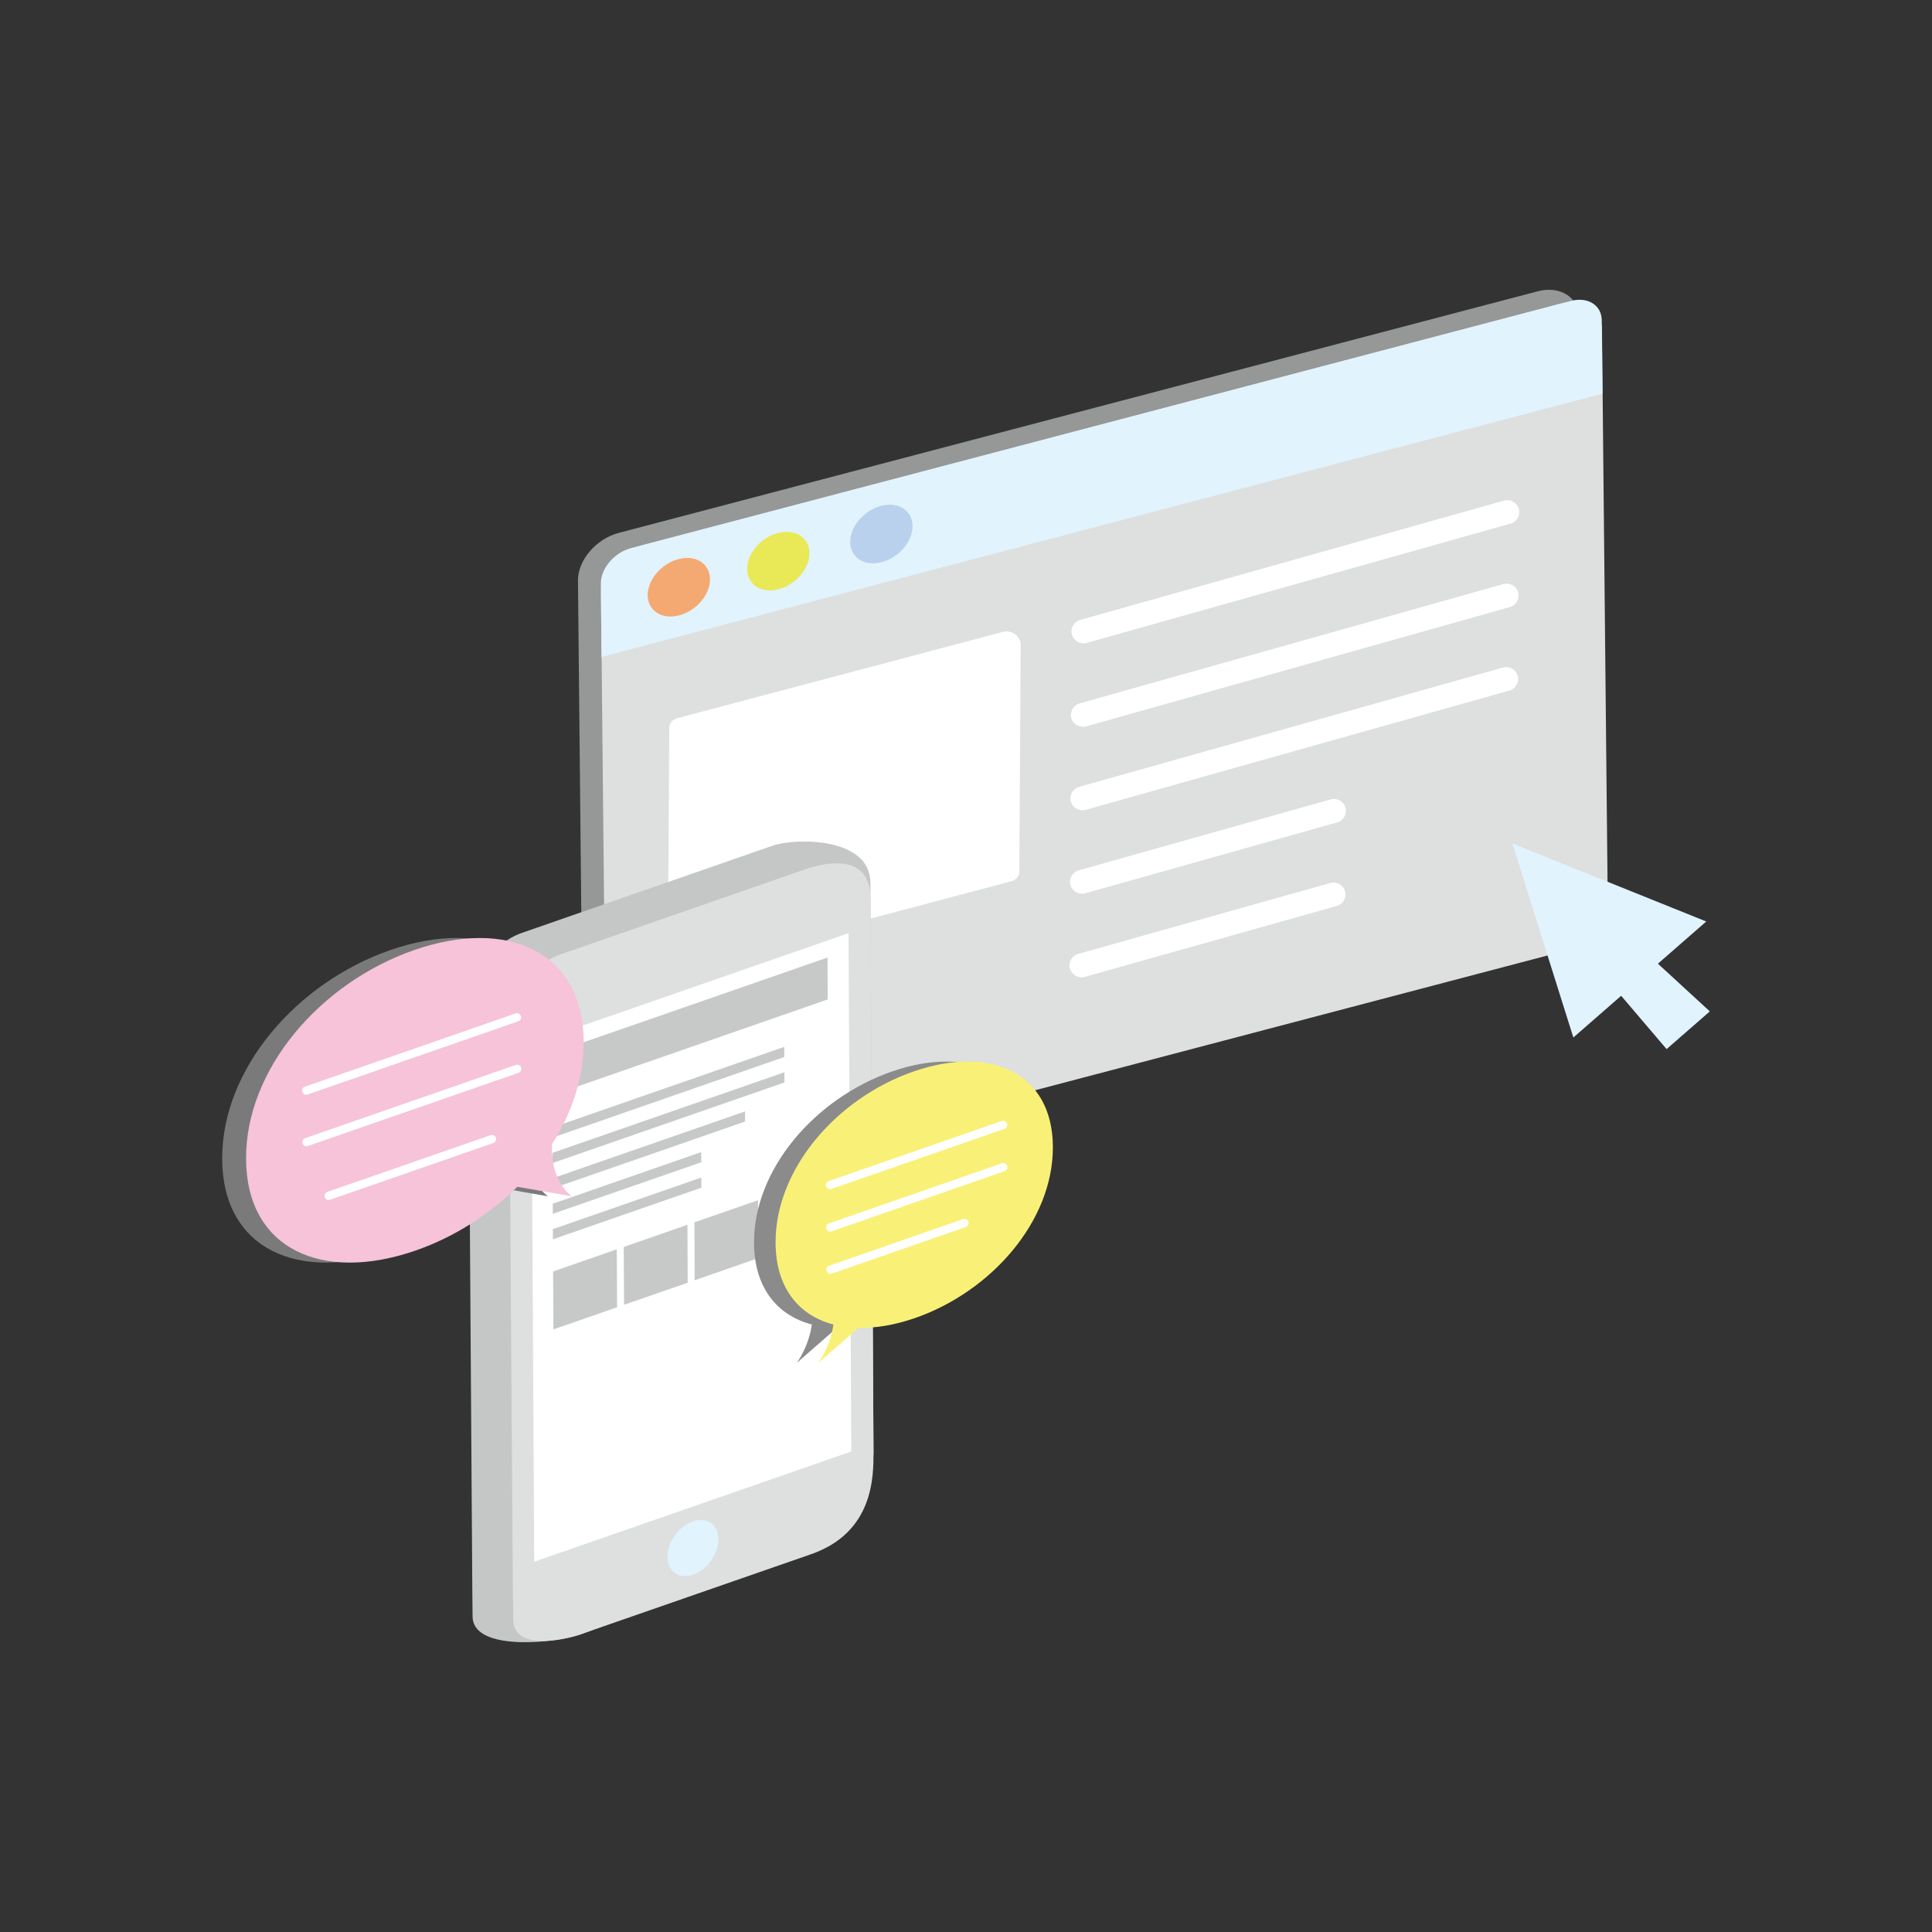 <svg width="400" height="400" viewBox="0 0 400 400" fill="none" xmlns="http://www.w3.org/2000/svg">
<rect x="0" y="0" width="400" height="400" fill="#333333" stroke="none"/>
<g clip-path="url(#clip0_2014_715)">
<path d="M319.676 194.189L129.445 244.222C124.756 245.46 120.9 243.032 120.853 238.795L119.662 120.234C119.615 115.997 123.399 111.57 128.089 110.332L318.32 60.323C323.009 59.085 326.865 61.513 326.912 65.75L328.103 184.287C328.15 188.524 324.365 192.951 319.676 194.189Z" fill="#969797"/>
<path d="M324.437 196.76L134.206 246.793C129.517 248.031 125.661 245.603 125.613 241.366L124.423 122.828C124.375 118.592 128.16 114.164 132.849 112.927L323.08 62.87C327.769 61.632 331.625 64.06 331.673 68.296L332.863 186.834C332.911 191.071 329.126 195.498 324.437 196.736V196.76Z" fill="#DEDFDF"/>
<path d="M124.542 136.015L124.399 120.829C124.376 117.687 127.161 114.402 130.66 113.474L325.27 62.298C328.745 61.394 331.602 63.179 331.626 66.321L331.768 81.507L124.542 136.015Z" fill="#E1F3FC"/>
<path d="M209.399 182.454L141.966 200.33C140.204 200.806 138.253 199.425 138.276 197.712L138.562 150.725C138.562 149.773 139.205 148.964 140.204 148.702L207.637 130.826C209.399 130.35 211.351 131.731 211.327 133.444L211.041 180.431C211.041 181.383 210.398 182.192 209.399 182.454Z" fill="white"/>
<path d="M224.299 133.183C223.228 133.183 222.228 132.469 221.919 131.397C221.562 130.088 222.324 128.732 223.633 128.351L311.417 103.643C312.726 103.286 314.083 104.048 314.464 105.357C314.821 106.666 314.059 108.023 312.75 108.404L224.966 133.111C224.752 133.183 224.513 133.206 224.299 133.206V133.183Z" fill="white"/>
<path d="M224.18 150.463C223.109 150.463 222.109 149.749 221.8 148.678C221.443 147.369 222.204 146.012 223.514 145.631L311.274 120.924C312.583 120.567 313.94 121.329 314.321 122.638C314.678 123.947 313.916 125.304 312.607 125.685L224.847 150.392C224.632 150.463 224.394 150.487 224.18 150.487V150.463Z" fill="white"/>
<path d="M224.085 167.744C223.014 167.744 222.014 167.03 221.705 165.959C221.348 164.65 222.109 163.293 223.418 162.912L311.179 138.205C312.488 137.848 313.845 138.609 314.226 139.919C314.583 141.228 313.821 142.584 312.512 142.965L224.751 167.672C224.537 167.744 224.299 167.768 224.085 167.768V167.744Z" fill="white"/>
<path d="M223.99 185.025C222.919 185.025 221.919 184.311 221.61 183.24C221.253 181.93 222.014 180.574 223.323 180.193L275.523 165.507C276.832 165.149 278.189 165.911 278.569 167.22C278.926 168.529 278.165 169.886 276.856 170.267L224.656 184.953C224.442 185.025 224.204 185.049 223.99 185.049V185.025Z" fill="white"/>
<path d="M223.894 202.329C222.823 202.329 221.824 201.615 221.514 200.544C221.157 199.235 221.919 197.878 223.228 197.497L275.427 182.811C276.736 182.454 278.093 183.216 278.474 184.525C278.831 185.834 278.069 187.191 276.76 187.572L224.561 202.258C224.347 202.329 224.109 202.353 223.894 202.353V202.329Z" fill="white"/>
<path d="M313.107 174.623L325.746 214.802L353.262 190.785L313.107 174.623Z" fill="#E1F3FC"/>
<path d="M354 209.399L345.05 217.206L331.602 201.425L338.648 195.284L354 209.399Z" fill="#E1F3FC"/>
<path d="M143.868 125.749C146.923 123.318 147.914 119.479 146.08 117.175C144.247 114.871 140.284 114.974 137.229 117.405C134.173 119.836 133.183 123.674 135.017 125.979C136.85 128.283 140.813 128.18 143.868 125.749Z" fill="#F4A972"/>
<path d="M164.455 120.346C167.51 117.915 168.501 114.076 166.667 111.772C164.834 109.468 160.87 109.57 157.815 112.001C154.76 114.432 153.77 118.271 155.603 120.575C157.437 122.88 161.4 122.777 164.455 120.346Z" fill="#E9E958"/>
<path d="M185.801 114.733C188.856 112.302 189.847 108.463 188.013 106.159C186.18 103.855 182.217 103.958 179.161 106.389C176.106 108.82 175.116 112.659 176.949 114.963C178.783 117.267 182.746 117.164 185.801 114.733Z" fill="#B9D1ED"/>
</g>
<g clip-path="url(#clip1_2014_715)">
<path d="M97.788 329.331C97.788 326.22 97.058 223.243 97.001 210.933C96.926 198.623 105.096 194.164 107.925 193.19C110.754 192.215 122.783 188.018 122.783 188.018C122.783 188.018 155.273 176.72 159.957 175.09C164.641 173.46 180.155 173.235 180.211 182.772C180.267 192.309 180.83 295.342 180.848 300.607C180.886 305.872 174.571 316.215 161.193 320.862C147.815 325.508 125.406 337.144 118.792 338.812C112.347 340.442 97.882 341.416 97.844 334.689L97.788 329.331Z" fill="#C5C6C6"/>
<path d="M106.182 330.043C106.182 327.026 105.47 226.841 105.414 214.868C105.358 202.895 113.302 198.548 116.038 197.593C118.774 196.637 130.503 192.571 130.503 192.571C130.503 192.571 162.112 181.591 166.665 179.999C171.218 178.406 180.174 176.682 180.23 185.957C180.286 195.232 180.83 295.455 180.848 300.589C180.867 305.722 180.886 317.283 167.883 321.798C154.879 326.314 123.851 337.106 120.16 338.381C116.469 339.655 106.295 341.772 106.257 335.233L106.201 330.024L106.182 330.043Z" fill="#DEDFDF"/>
<path d="M176.258 300.514L110.604 323.335L110.005 216.03L175.677 193.208L176.258 300.514Z" fill="white"/>
<path d="M147.157 323.208C149.238 320.359 149.273 316.841 147.234 315.352C145.195 313.863 141.855 314.965 139.774 317.814C137.692 320.664 137.657 324.181 139.696 325.67C141.735 327.16 145.075 326.057 147.157 323.208Z" fill="#E1F3FC"/>
<path d="M171.367 206.924L114.314 226.766L114.277 218.072L171.33 198.249L171.367 206.924Z" fill="#C7C8C8"/>
<path d="M127.767 270.647L114.576 275.238L114.52 263.246L127.692 258.656L127.767 270.647Z" fill="#C7C8C8"/>
<path d="M142.382 265.57L129.21 270.141L129.135 258.169L142.326 253.578L142.382 265.57Z" fill="#C7C8C8"/>
<path d="M157.015 260.473L143.825 265.064L143.768 253.072L156.94 248.5L157.015 260.473Z" fill="#C7C8C8"/>
<path d="M171.63 255.396L158.458 259.986L158.383 247.995L171.574 243.404L171.63 255.396Z" fill="#C7C8C8"/>
<path d="M162.374 218.84L114.37 235.535L114.352 233.436L162.374 216.742V218.84Z" fill="#C7C8C8"/>
<path d="M162.411 224.105L114.389 240.8V238.682L162.393 222.007L162.411 224.105Z" fill="#C7C8C8"/>
<path d="M154.261 232.199L114.427 246.046L114.408 243.947L154.261 230.101V232.199Z" fill="#C7C8C8"/>
<path d="M145.192 240.631L114.445 251.311V249.212L145.174 238.532L145.192 240.631Z" fill="#C7C8C8"/>
<path d="M145.211 245.896L114.483 256.576L114.464 254.478L145.192 243.798L145.211 245.896Z" fill="#C7C8C8"/>
<path d="M184.671 221.838C168.819 227.347 156.022 242.018 156.116 257.363C156.172 266.619 160.894 272.334 168.089 274.226C167.751 276.531 166.908 279.266 165.016 282.133C167.508 279.941 170.656 277.205 173.26 274.919C176.839 274.994 180.792 274.338 184.97 272.896C200.822 267.387 213.619 252.754 213.525 237.408C213.45 222.063 200.541 216.33 184.689 221.838H184.671Z" fill="#8B8B8B"/>
<path d="M189.13 221.838C173.279 227.347 160.482 242.018 160.575 257.363C160.631 266.619 165.353 272.334 172.548 274.226C172.211 276.531 171.368 279.266 169.475 282.133C171.967 279.941 175.115 277.205 177.719 274.919C181.298 274.994 185.252 274.338 189.43 272.896C205.281 267.387 218.078 252.754 217.985 237.408C217.91 222.063 205 216.33 189.149 221.838H189.13Z" fill="#F9F177"/>
<path d="M171.836 245.353L207.661 232.911" stroke="white" stroke-width="1.724" stroke-linecap="round" stroke-linejoin="round"/>
<path d="M171.892 254.121L207.698 241.661" stroke="white" stroke-width="1.724" stroke-linecap="round" stroke-linejoin="round"/>
<path d="M171.948 262.872L199.679 253.222" stroke="white" stroke-width="1.724" stroke-linecap="round" stroke-linejoin="round"/>
<path d="M109.33 236.903C113.49 230.382 115.963 223.112 115.925 215.674C115.832 196.975 100.112 189.986 80.794 196.712C61.477 203.42 45.906 221.276 46 239.975C46.094 258.675 61.814 265.626 81.131 258.899C89.057 256.145 96.327 251.498 102.173 245.709C105.564 246.308 109.986 247.077 113.415 247.676C109.817 244.809 109.218 240.2 109.33 236.884V236.903Z" fill="#7B7A7B"/>
<path d="M114.258 236.903C118.417 230.382 120.891 223.112 120.853 215.674C120.759 196.975 105.039 189.986 85.722 196.712C66.423 203.42 50.834 221.276 50.946 239.975C51.04 258.675 66.76 265.626 86.078 258.899C94.003 256.145 101.273 251.498 107.119 245.709C110.51 246.308 114.932 247.077 118.361 247.676C114.764 244.809 114.164 240.2 114.277 236.884L114.258 236.903Z" fill="#F6C3D9"/>
<path d="M107.026 210.634L63.407 225.792" stroke="white" stroke-width="1.724" stroke-linecap="round" stroke-linejoin="round"/>
<path d="M107.082 221.295L63.462 236.453" stroke="white" stroke-width="1.724" stroke-linecap="round" stroke-linejoin="round"/>
<path d="M101.854 235.834L68.053 247.582" stroke="white" stroke-width="1.724" stroke-linecap="round" stroke-linejoin="round"/>
</g>
<defs>
<clipPath id="clip0_2014_715">
<rect width="234.337" height="187.113" fill="white" transform="translate(119.663 59.989)"/>
</clipPath>
<clipPath id="clip1_2014_715">
<rect width="171.966" height="165.764" fill="white" transform="translate(46 174.247)"/>
</clipPath>
</defs>
</svg>
